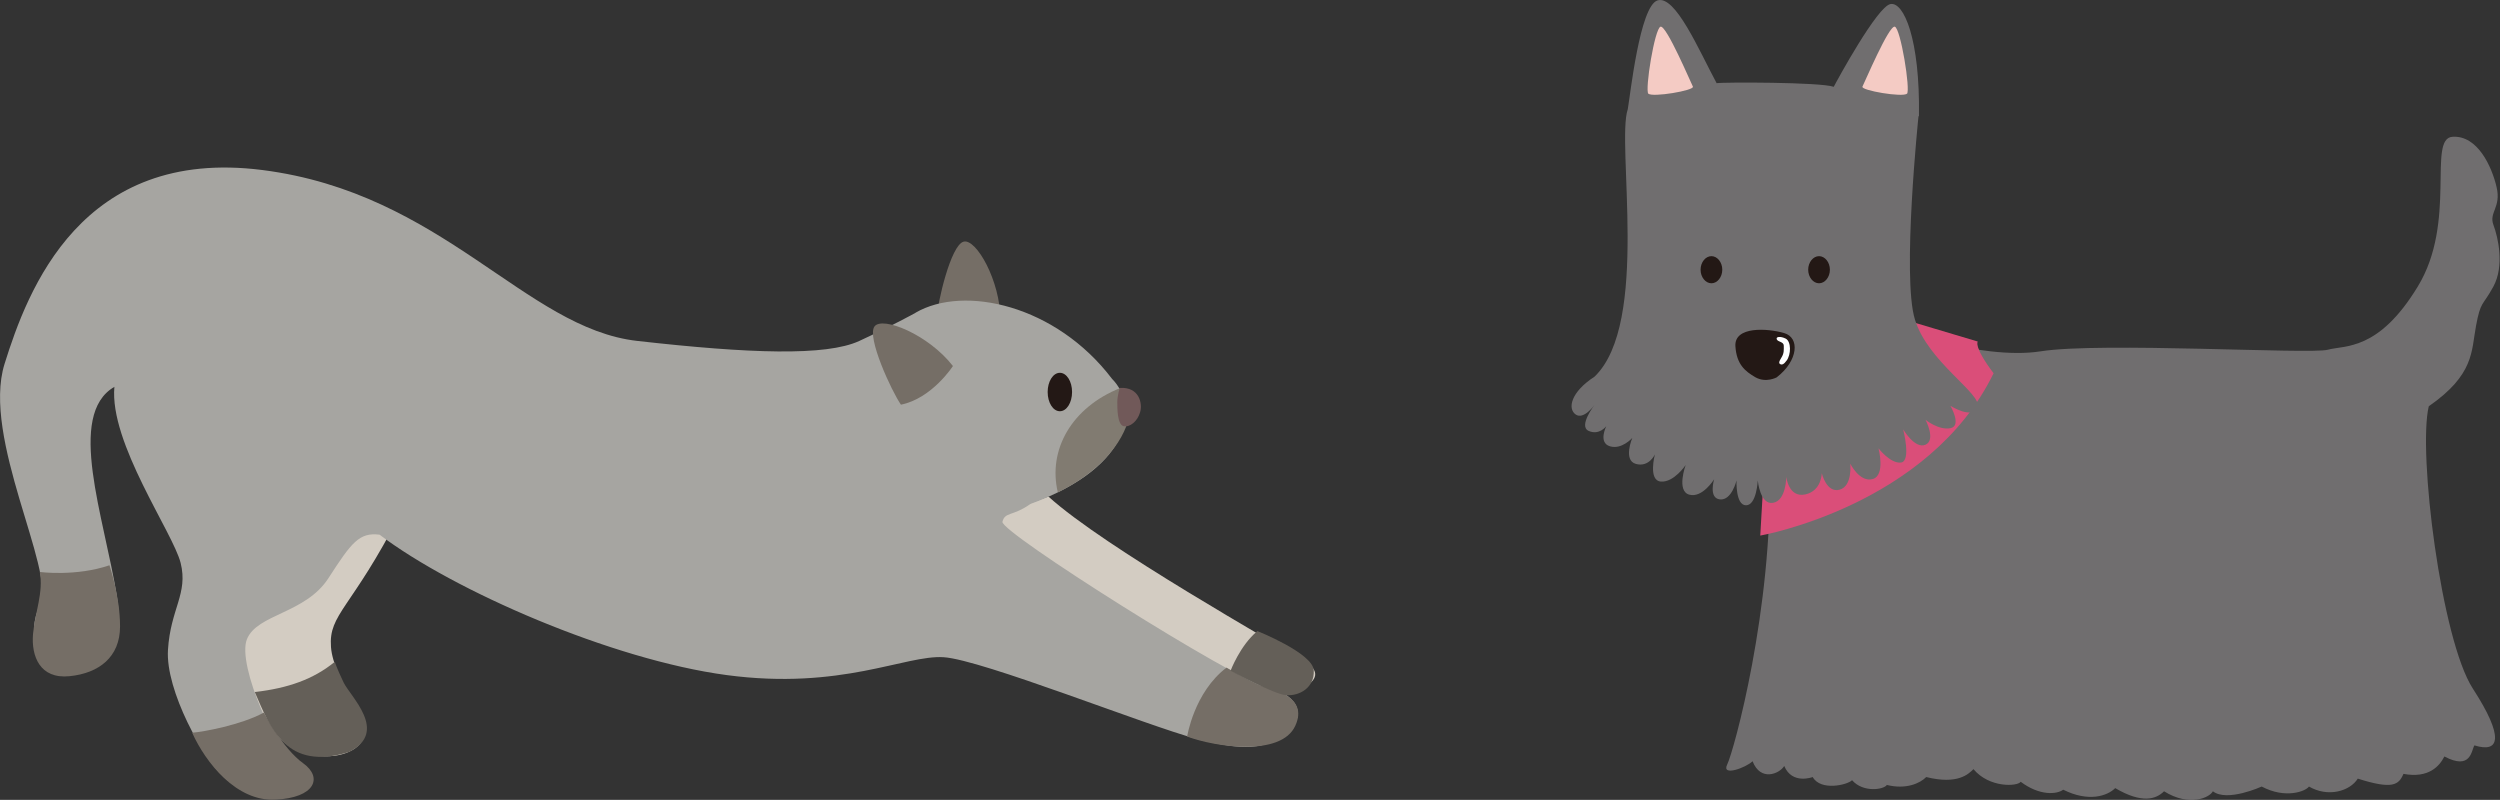 <?xml version="1.0" encoding="UTF-8"?>
<svg id="_レイヤー_2" data-name="レイヤー 2" xmlns="http://www.w3.org/2000/svg" viewBox="0 0 110.58 35.38">
  <rect x="0" y="0" width="110.58" height="35.38" fill="#333333" stroke="none"/>
  <defs>
    <style>
      .cls-1 {
        fill: #da4e79;
      }

      .cls-2 {
        fill: #f4cbc4;
      }

      .cls-3 {
        fill: #706e6f;
      }

      .cls-4 {
        fill: #817b71;
      }

      .cls-5 {
        fill: #d3ccc2;
      }

      .cls-6 {
        fill: #231815;
      }

      .cls-7 {
        fill: #fff;
      }

      .cls-8 {
        fill: #715959;
      }

      .cls-9 {
        fill: #a6a5a1;
      }

      .cls-10 {
        fill: #756e66;
      }

      .cls-11 {
        fill: #645f58;
      }
    </style>
  </defs>
  <g id="_レイヤー_1-2" data-name="レイヤー 1">
    <g>
      <path class="cls-5" d="M46.37,21.96c2.48,2.26,10.16,6.55,11.4,7.34s-.68,1.47-1.58,1.58c-.9.11-12.87-7.79-12.87-7.79l3.05-1.13Z"/>
      <path class="cls-5" d="M17.69,22.75c-2.14,4.18-3.16,4.4-3.05,5.87.11,1.47,1.81,3.39,1.35,4.18s-2.6,1.13-4.06-.56c-1.47-1.69-2.82-5.98-2.82-5.98l3.27-3.73,5.31.23Z"/>
      <path class="cls-10" d="M44.25,14.15c0-1.73-1.08-3.62-1.63-3.46-.56.15-1.15,2.67-1.19,3.4,1.24.62,2.82.07,2.82.07Z"/>
      <path class="cls-9" d="M40.5,13.83c2.14-1.24,6.21-.34,8.69,2.93,1.13,1.13,1.02,3.84-3.61,5.53-.79.56-1.13.34-1.24.79s10.27,7,11.74,7.34c1.47.34,1.69,1.35.79,2.03-.9.68-1.81.79-3.95.23-2.14-.56-9.48-3.5-11.18-3.61-1.69-.11-4.52,1.47-9.6.79-5.08-.68-12.08-3.73-15.35-6.21-.9-.11-1.24.34-2.26,1.92-1.02,1.58-3.16,1.58-3.61,2.71-.45,1.13,1.35,5.19,2.37,5.76,1.02.56.11.9-.56,1.13-.68.23-1.92,0-2.82-.79-.9-.79-2.6-3.84-2.48-5.64.11-1.81.9-2.48.56-3.84-.34-1.35-3.16-5.31-2.93-7.79-2.14,1.24-.45,5.76.11,9.26.56,3.5-1.81,3.5-2.6,3.27-.79-.23-1.47-1.47-.79-2.93.68-1.47-2.6-7.34-1.58-10.61,1.02-3.27,3.39-9.6,11.4-8.58,8.01,1.02,11.63,7,16.59,7.56,4.97.56,8.35.68,9.82,0,1.47-.68,2.48-1.24,2.48-1.24Z"/>
      <path class="cls-10" d="M42.15,16.19c-1.08-1.39-3.12-2.22-3.47-1.75-.35.47.75,2.85,1.17,3.46,1.38-.28,2.3-1.71,2.3-1.71Z"/>
      <path class="cls-10" d="M54.25,29.53c-1.44,1.1-1.74,3.05-1.74,3.05,1.27.47,4.15.89,4.78-.47.63-1.35-1.14-1.65-1.52-1.78-.38-.13-1.52-.8-1.52-.8Z"/>
      <path class="cls-11" d="M55.61,27.92c-.76.63-1.18,1.75-1.18,1.75,0,0,1.94,1.05,2.46,1.08.6.04,1.26-.34,1.22-1.1s-2.5-1.74-2.5-1.74Z"/>
      <path class="cls-10" d="M11.67,31.52c-1.02.55-2.67.85-3.17.89.59,1.31,1.95,3.05,3.68,2.96,1.74-.08,2.12-.97,1.23-1.61-.89-.63-1.74-2.24-1.74-2.24Z"/>
      <path class="cls-11" d="M14.8,29.28c-.93.76-2.05,1.16-3.53,1.33.68,1.57,1.38,3.53,4.17,2.65,1.78-.89.04-2.46-.25-3.09-.3-.63-.38-.89-.38-.89Z"/>
      <path class="cls-10" d="M4.85,25c-1.48.51-3.09.3-3.09.3.17.89-.21,1.78-.3,2.75-.08.97.3,1.99,1.61,1.86,1.31-.13,2.24-.85,2.24-2.2,0-1.35-.47-2.71-.47-2.71Z"/>
      <path class="cls-6" d="M46.34,17.34c0,.47.24.85.54.85s.54-.38.54-.85c0-.47-.24-.85-.54-.85s-.54.38-.54.85Z"/>
      <path class="cls-4" d="M49.56,17.16c-2.16.86-3.22,2.74-2.77,4.62,2.91-1.44,3.15-3.36,3.15-3.36l-.24-.99-.14-.27Z"/>
      <path class="cls-8" d="M49.53,17.16c.85-.06,1.02.68.9,1.07-.11.4-.45.68-.73.62-.28-.06-.28-.79-.28-1.07,0-.28.11-.62.11-.62Z"/>
    </g>
    <g>
      <path class="cls-3" d="M78.28,20.69c.14,6.28-1.6,12.56-1.88,13.12s.84.14,1.12-.14c.35.91,1.19.56,1.4.21.35.84,1.26.49,1.26.49.35.63,1.54.35,1.74.14.49.56,1.4.42,1.54.21.84.21,1.47-.07,1.74-.35,1.4.35,1.88-.14,2.09-.35.7.84,1.95.77,2.09.56.84.63,1.6.56,1.88.35,1.12.56,1.95.28,2.3-.07,1.19.7,1.81.49,2.16.14,1.12.7,2.02.28,2.16,0,.63.49,2.16-.21,2.16-.21,1.05.56,1.95.21,2.09,0,.84.49,1.81.21,2.16-.35,1.54.49,1.81.28,2.02-.21,1.12.21,1.6-.35,1.81-.77,1.19.63,1.19-.28,1.33-.49,1.12.35,1.33-.35-.07-2.51-1.4-2.16-2.44-10.47-1.95-12.49,2.02-1.4,1.88-2.44,2.09-3.56.21-1.12.28-.84.77-1.74.49-.91.21-2.16,0-2.72s.35-.77.14-1.67c-.21-.91-.84-2.3-1.95-2.23-1.12.07.21,3.77-1.54,6.63-1.74,2.86-3.21,2.58-3.98,2.79s-10.05-.35-12.7.07-6.91-1.12-6.91-1.12l-5.09,6.28Z"/>
      <path class="cls-1" d="M87.49,15.11l-3.28-.98s-1.47,4.05-6.14,5.93l-.21,3.63s7.46-1.31,10.32-7.18c-.9-1.19-.7-1.4-.7-1.4Z"/>
      <path class="cls-3" d="M84.88,5.15c.05-3.45-.68-5.08-1.26-4.97-.58.1-2.35,3.35-2.51,3.66-.58-.21-4.92-.21-5.18-.16-.79-1.47-1.83-3.92-2.62-3.66-.78.26-1.2,4.19-1.31,4.81-.52,1.52.99,9.47-1.47,11.83-1.05.68-1.2,1.41-.84,1.67s.84-.42.84-.42c0,0-.73.94-.26,1.15.47.21.78-.21.78-.21,0,0-.37.73.16.89.52.16.99-.37.99-.37,0,0-.42.99.16,1.15.58.16.84-.42.84-.42,0,0-.31,1.15.26,1.2.58.05,1.1-.73,1.1-.73,0,0-.42,1.15.16,1.31.58.16,1.1-.68,1.1-.68,0,0-.26.84.26.89.52.05.73-.84.73-.84,0,0-.05,1.1.42,1.1s.52-1.1.52-1.1c0,0,.1,1.1.68.99.58-.1.58-1.15.58-1.15,0,0,.1.94.84.78.73-.16.73-.94.73-.94,0,0,.21.89.79.73.58-.16.47-1.15.47-1.15,0,0,.42.84.99.68.58-.16.26-1.36.26-1.36,0,0,.52.68.99.63.47-.05.1-1.47.1-1.47,0,0,.52.89.99.68.47-.21,0-1.1,0-1.1,0,0,.58.47,1.1.37.52-.1,0-.99,0-.99,0,0,.99.63,1.2.05.21-.58-2.2-1.99-2.77-3.87-.58-1.88.16-9,.16-9Z"/>
      <path class="cls-6" d="M78.6,16.68c.94-.73,1.02-1.75.31-1.95-.73-.21-2.2-.31-2.15.58.05.8.42,1.11.89,1.38.47.26.94,0,.94,0Z"/>
      <path class="cls-7" d="M79.02,15.96c.21-.28.21-.85-.03-.98-.24-.12-.45-.09-.4.03s.31.1.31.28.02.33-.1.52c-.12.19-.14.28-.02.31.12.03.24-.17.24-.17Z"/>
      <path class="cls-6" d="M79.98,11.93c0,.33.22.6.48.6s.48-.27.48-.6-.22-.6-.48-.6-.48.27-.48.6Z"/>
      <path class="cls-6" d="M75.22,11.93c0,.33.22.6.48.6s.48-.27.48-.6-.22-.6-.48-.6-.48.27-.48.6Z"/>
      <path class="cls-2" d="M84.35,4.15c.16-.17-.28-2.9-.54-2.97-.26-.07-1.34,2.48-1.43,2.65-.09.17,1.81.49,1.97.31Z"/>
      <path class="cls-2" d="M72.91,4.15c-.16-.17.28-2.9.54-2.97.26-.07,1.34,2.48,1.43,2.65.09.17-1.81.49-1.97.31Z"/>
    </g>
  </g>
</svg>